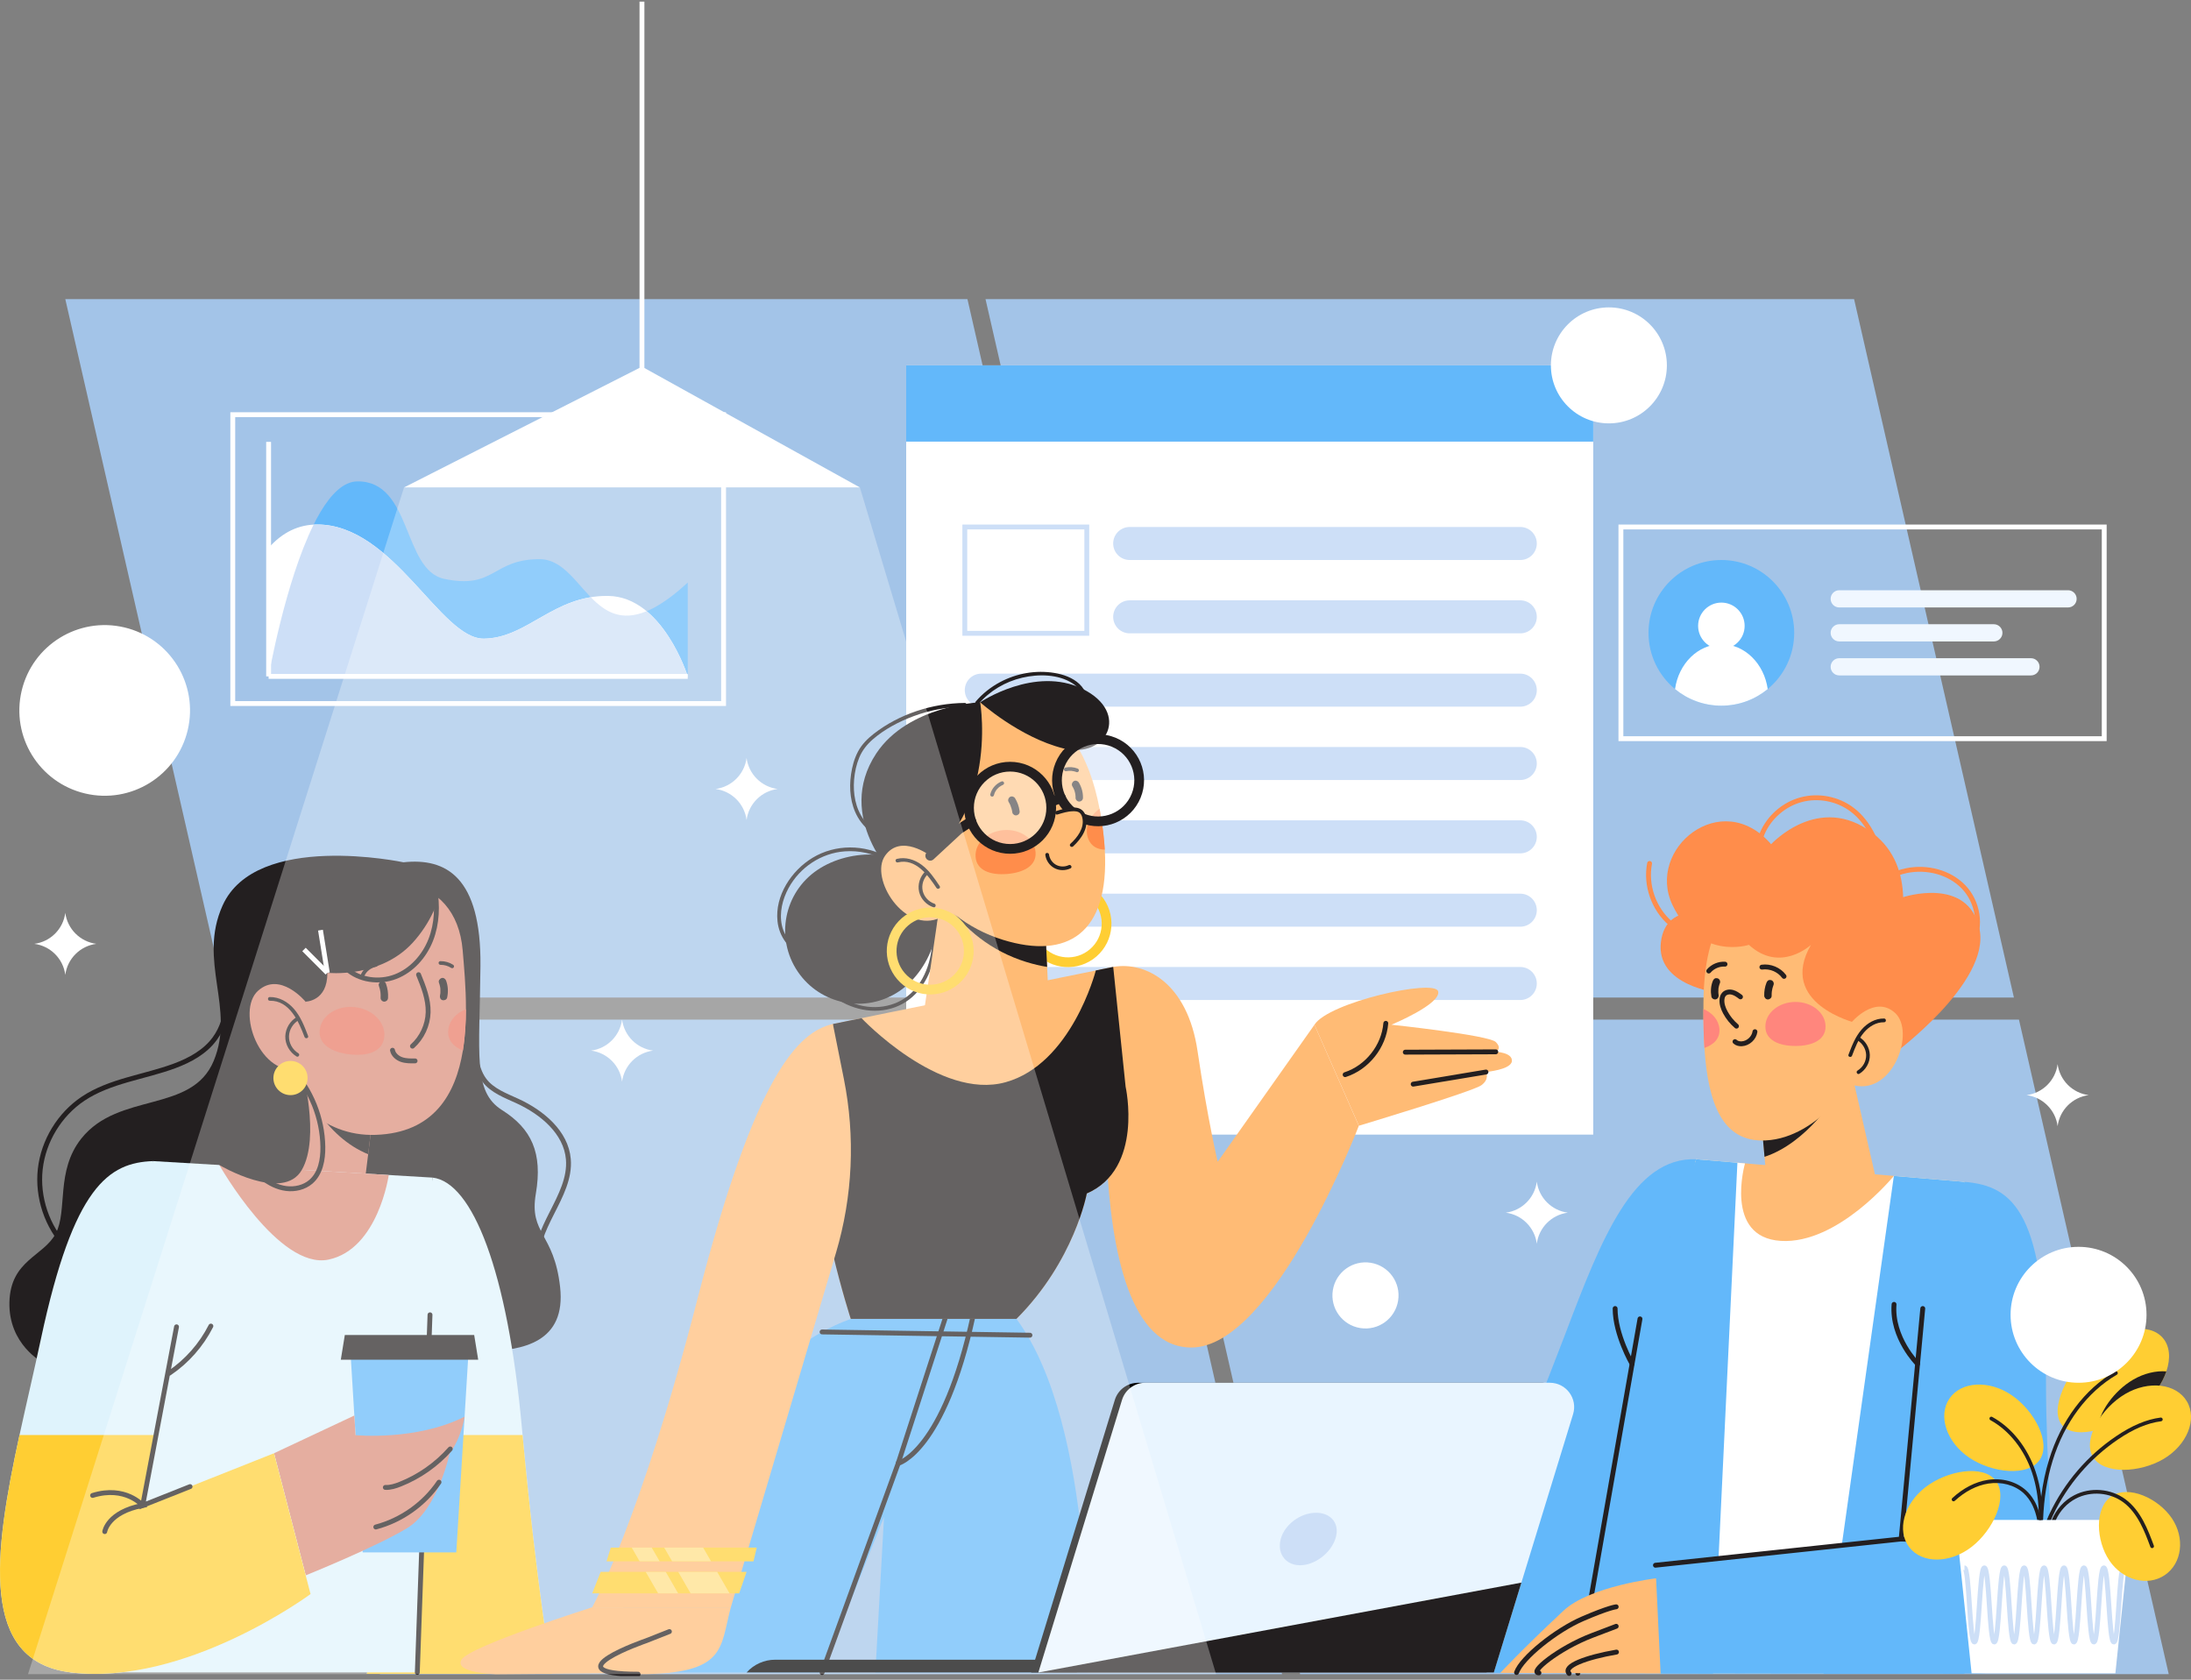 <svg width="450" height="345" viewBox="0 0 450 345" fill="none" xmlns="http://www.w3.org/2000/svg">
<rect x="0" y="0" width="450" height="345" fill="#808080" stroke="none"/>
<g clip-path="url(#clip0_60_1189)">
<path d="M445.428 343.865H267.028L236.266 209.425H414.666L445.428 343.865Z" fill="#A3C4E8"/>
<path d="M263.317 343.865H78.036L47.274 209.425H232.563L263.317 343.865Z" fill="#A3C4E8"/>
<path d="M235.237 204.891H413.63L380.803 61.437H202.41L235.237 204.891Z" fill="#A3C4E8"/>
<path d="M231.526 204.891L198.699 61.437H13.411L46.238 204.891H231.526Z" fill="#A3C4E8"/>
<path d="M8.679 279.773C8.679 279.773 1.722 276.131 1.935 267.459C2.149 258.788 8.999 258.041 11.46 253.332C13.922 248.623 11.399 240.523 16.703 233.847C24.369 224.201 39.395 228.712 43.891 217.899C48.387 207.086 40.569 197.462 45.712 185.994C52.593 170.662 82.86 177.109 82.86 177.109C82.86 177.109 86.19 184.82 79.431 192.219C72.672 199.618 67.231 199.809 67.231 199.809C67.285 205.714 63.612 207.749 63.612 207.749C62.873 208.267 63.612 279.804 63.612 279.804L8.679 279.773Z" fill="#231F20"/>
<path d="M82.86 177.109C91.57 176.164 98.854 180.073 98.679 198.392C98.504 216.71 97.079 224.201 103.122 228.011C109.164 231.821 111.481 236.797 110.056 245.156C108.631 253.515 113.797 253.157 115.039 264.358C116.281 275.56 107.564 277.518 99.03 277.518C90.495 277.518 21.145 277.876 21.496 277.518C21.854 277.16 57.592 191.275 57.592 191.275L82.86 177.109Z" fill="#231F20"/>
<path d="M46.474 197.767C46.939 203.116 47.275 208.991 44.105 213.334C42.116 216.062 39.014 217.754 35.852 218.927C29.596 221.251 22.624 221.96 17.069 225.663C12.223 228.902 8.915 234.343 8.268 240.134C7.628 245.925 9.655 251.96 13.678 256.182" stroke="#231F20" stroke-miterlimit="10" stroke-linecap="round"/>
<path d="M97.475 201.47C96.553 206.621 96.607 211.94 97.628 217.068C97.963 218.752 98.428 220.467 99.457 221.846C101.087 224.033 103.823 225.016 106.299 226.159C111.328 228.475 116.251 232.56 116.731 238.077C117.402 245.826 109.096 252.501 110.498 260.152" stroke="#231F20" stroke-miterlimit="10" stroke-linecap="round"/>
<path d="M76.444 230.266L75.614 237.071L75.088 241.338L51.778 239.593L59.939 219.781L61.372 220.688L76.444 230.266Z" fill="#DA8B78"/>
<path d="M76.444 230.266L75.613 237.071C73.449 236.187 71.499 234.922 69.754 233.383C66.012 230.091 63.223 225.534 61.372 220.688L76.444 230.266Z" fill="#231F20"/>
<path d="M95.7 207.292C95.692 210.088 95.524 212.984 95.067 215.788C93.597 224.741 89.093 232.682 77.175 233.093C71.605 233.284 66.972 231.264 63.284 228.01C52.509 218.524 49.599 198.491 54.3 191.427C60.617 181.94 75.88 181.384 75.88 181.384C78.616 180.904 81.267 180.904 83.675 181.406C89.779 182.664 94.359 187.121 95.029 195.206C95.288 198.384 95.715 202.704 95.7 207.292Z" fill="#DA8B78"/>
<path d="M84.773 193.614C78.014 201.013 67.231 199.809 67.231 199.809C67.292 205.707 62.751 205.73 62.751 205.73C62.499 205.912 58.11 222.456 58.11 222.456C48.928 214.455 50.254 195.283 52.776 190.375C59.52 177.276 80.848 179.212 90.472 181.673C90.564 184.576 88.354 189.697 84.773 193.614Z" fill="#231F20"/>
<path d="M89.269 182.42C89.901 185.956 89.787 189.689 88.476 193.042C87.165 196.387 84.575 199.314 81.222 200.601C77.869 201.889 73.769 201.356 71.125 198.917" stroke="#231F20" stroke-miterlimit="10" stroke-linecap="round"/>
<path d="M67.231 199.809L62.438 195.016" stroke="white" stroke-miterlimit="10"/>
<path d="M67.231 199.809L65.822 191.046" stroke="white" stroke-miterlimit="10"/>
<path d="M90.145 201.828C90.237 202.072 90.313 202.324 90.366 202.575C90.389 202.682 90.404 202.796 90.427 202.903C90.442 202.987 90.435 202.979 90.419 202.865C90.427 202.903 90.427 202.941 90.435 202.979C90.442 203.032 90.442 203.093 90.45 203.147C90.465 203.39 90.465 203.634 90.45 203.871C90.442 203.939 90.442 204 90.435 204.069C90.435 204.099 90.427 204.122 90.427 204.152C90.419 204.236 90.419 204.229 90.435 204.114C90.389 204.221 90.389 204.381 90.366 204.495C90.282 204.884 90.48 205.341 90.899 205.433C91.28 205.516 91.745 205.318 91.837 204.899C92.088 203.749 92.035 202.529 91.623 201.417C91.486 201.043 91.097 200.754 90.686 200.883C90.313 201.013 90 201.432 90.145 201.828Z" fill="#231F20"/>
<path d="M77.816 202.484C77.976 202.941 78.09 203.406 78.159 203.886C78.151 203.817 78.143 203.749 78.128 203.68C78.181 204.107 78.197 204.541 78.174 204.968C78.151 205.364 78.54 205.745 78.936 205.73C79.37 205.707 79.675 205.395 79.698 204.968C79.759 203.992 79.614 202.994 79.286 202.08C79.218 201.889 79.111 201.729 78.936 201.623C78.776 201.524 78.532 201.485 78.349 201.546C77.983 201.661 77.671 202.08 77.816 202.484Z" fill="#231F20"/>
<path d="M74.821 200.464C75.065 199.954 75.392 199.535 75.827 199.207C76.017 199.062 76.284 198.902 76.528 198.788C76.581 198.765 76.596 198.757 76.68 198.727C76.741 198.704 76.81 198.681 76.871 198.658C77.016 198.612 77.153 198.582 77.297 198.552C77.503 198.513 77.618 198.27 77.564 198.079C77.503 197.866 77.297 197.774 77.092 197.812C75.834 198.041 74.699 198.91 74.158 200.068C74.067 200.251 74.105 200.479 74.295 200.586C74.463 200.693 74.73 200.647 74.821 200.464Z" fill="#231F20"/>
<path d="M90.465 198.171C91.257 198.163 92.004 198.376 92.682 198.811C92.85 198.917 93.109 198.849 93.2 198.674C93.299 198.483 93.246 198.27 93.063 198.155C92.294 197.66 91.379 197.401 90.457 197.409C90.259 197.409 90.069 197.584 90.076 197.79C90.091 197.995 90.251 198.171 90.465 198.171Z" fill="#231F20"/>
<path d="M78.921 213.045C78.57 216.032 75.461 216.984 71.796 216.558C68.138 216.131 65.319 214.5 65.669 211.506C66.02 208.519 69.266 206.438 72.924 206.857C76.581 207.292 79.271 210.058 78.921 213.045Z" fill="#E87862"/>
<path d="M95.7 207.292C95.692 210.088 95.525 212.984 95.067 215.788C93.079 214.965 91.836 213.555 92.073 211.513C92.294 209.578 93.726 208.023 95.7 207.292Z" fill="#E87862"/>
<path d="M85.969 200.19C86.983 202.666 88.004 205.242 87.935 207.917C87.867 210.546 86.67 213.121 84.712 214.874" stroke="#231F20" stroke-miterlimit="10" stroke-linecap="round"/>
<path d="M80.612 215.712C80.788 216.626 81.603 217.32 82.479 217.625C83.363 217.929 84.316 217.914 85.253 217.899" stroke="#231F20" stroke-miterlimit="10" stroke-linecap="round"/>
<path d="M113.363 343.804H75.355L81.847 294.747L88.842 241.871C97.033 242.809 104.265 261.013 107.206 293.406C107.244 293.855 107.29 294.305 107.328 294.747C110.247 326.293 113.363 343.804 113.363 343.804Z" fill="#DFF3FC"/>
<path d="M113.363 343.804H75.355L81.847 294.747H107.328C110.247 326.293 113.363 343.804 113.363 343.804Z" fill="#FFCE33"/>
<path d="M31.44 238.48L88.834 241.871L88.316 270.05L85.71 343.5H14.486L31.44 238.48Z" fill="#DFF3FC"/>
<path d="M45.042 239.281C45.042 239.281 57.257 260.86 67.475 258.712C77.694 256.563 79.843 241.338 79.843 241.338L45.042 239.281Z" fill="#DA8B78"/>
<path d="M88.316 270.05L85.71 343.5" stroke="#231F20" stroke-miterlimit="10" stroke-linecap="round"/>
<path d="M93.719 318.849H74.486L71.88 275.994H96.332L93.719 318.849Z" fill="#63B8FA"/>
<path d="M70.82 274.203L69.998 279.278H98.215L97.391 274.203H70.82Z" fill="#231F20"/>
<path d="M56.274 298.488L72.779 290.739L73.023 294.77C73.023 294.77 85.519 295.989 95.426 290.967C95.426 290.967 94.785 295.318 92.355 298.496C92.355 298.496 89.939 309.979 83.691 313.82C77.442 317.66 62.789 323.566 62.789 323.566L56.274 298.488Z" fill="#DA8B78"/>
<path d="M92.477 297.604C89.68 300.774 86.129 303.273 82.205 304.835C81.222 305.224 80.193 305.559 79.142 305.506" stroke="#231F20" stroke-miterlimit="10" stroke-linecap="round"/>
<path d="M90.168 304.432C87.135 308.92 82.426 312.257 77.183 313.637" stroke="#231F20" stroke-miterlimit="10" stroke-linecap="round"/>
<path d="M63.78 327.406C63.78 327.406 38.138 346.41 14.486 343.5C-4.199 341.191 -1.326 319.291 4.008 294.747C5.426 288.224 7.018 281.511 8.42 274.935C15.118 243.609 22.342 238.793 31.448 238.48L36.264 272.519L32.05 294.747L29.307 309.202L56.274 298.488L63.78 327.406Z" fill="#DFF3FC"/>
<path d="M63.78 327.406C63.78 327.406 38.138 346.41 14.486 343.5C-4.199 341.191 -1.326 319.291 4.008 294.747H32.05L29.307 309.202L56.274 298.488L63.78 327.406Z" fill="#FFCE33"/>
<path d="M21.512 314.582C21.512 314.582 22.113 310.573 29.307 309.202C29.307 309.202 25.771 305.064 19.02 307.152" stroke="#231F20" stroke-miterlimit="10" stroke-linecap="round"/>
<path d="M34.77 282.044C38.374 279.613 41.346 276.245 43.312 272.367" stroke="#231F20" stroke-miterlimit="10" stroke-linecap="round"/>
<path d="M36.256 272.519L29.307 309.202L39.038 305.338" stroke="#231F20" stroke-miterlimit="10" stroke-linecap="round"/>
<path d="M61.989 219.591C61.989 219.591 65.868 233.535 61.989 240.294C58.11 247.053 45.034 239.281 45.034 239.281L56.266 217.434L61.989 219.591Z" fill="#231F20"/>
<path d="M59.794 219.438C63.856 223.759 66.226 229.634 66.309 235.562C66.347 238.176 65.822 241.033 63.841 242.733C62.469 243.906 60.564 244.34 58.773 244.112C56.983 243.883 55.314 243.037 53.904 241.917" stroke="#231F20" stroke-miterlimit="10" stroke-linecap="round"/>
<path d="M64.961 215.46C64.519 217.388 63.262 219.301 61.989 219.591C53.325 221.557 48.456 207.604 52.99 203.505C57.524 199.405 62.751 205.73 62.751 205.73L64.961 215.46Z" fill="#DA8B78"/>
<path d="M55.413 205.547C59.474 205.463 61.341 209.814 62.545 212.984C62.721 213.441 63.452 213.243 63.277 212.778C62.53 210.82 61.76 208.808 60.366 207.208C59.124 205.783 57.341 204.747 55.405 204.785C54.918 204.792 54.918 205.554 55.413 205.547Z" fill="#231F20"/>
<path d="M61.014 208.854C59.596 209.661 58.651 211.193 58.598 212.831C58.552 214.508 59.474 216.116 60.892 216.984C61.311 217.243 61.692 216.58 61.273 216.329C60.076 215.597 59.314 214.241 59.352 212.831C59.391 211.46 60.206 210.187 61.387 209.509C61.821 209.265 61.44 208.61 61.014 208.854Z" fill="#231F20"/>
<path d="M63.178 221.419C63.178 219.476 61.6 217.906 59.665 217.906C57.722 217.906 56.152 219.484 56.152 221.419C56.152 223.362 57.729 224.932 59.665 224.932C61.608 224.932 63.178 223.362 63.178 221.419Z" fill="#FFCE33"/>
<path d="M348.357 238.107C335.494 237.604 328.933 254.338 321.519 273.906C314.105 293.474 293.607 343.522 293.607 343.522L330.32 343.69L348.357 238.107Z" fill="#63B8FA"/>
<path d="M348.357 238.107L403.472 242.748L399.083 343.751L324.064 343.66L348.357 238.107Z" fill="#FFBB75"/>
<path d="M358.4 238.953C358.4 238.953 354.011 254.155 365.761 254.871C377.511 255.588 388.964 241.529 388.964 241.529L403.465 242.748L399.076 343.743L324.057 343.66L348.349 238.1L358.4 238.953Z" fill="white"/>
<path d="M388.972 241.529L374.547 343.782H403.472V242.748L388.972 241.529Z" fill="#63B8FA"/>
<path d="M356.838 238.816L351.832 343.743L324.064 343.66L337.171 271.209L348.357 238.107L356.838 238.816Z" fill="#63B8FA"/>
<path d="M336.828 270.888L324.064 343.682" stroke="#231F20" stroke-miterlimit="10" stroke-linecap="round"/>
<path d="M335.205 280.124C335.205 280.124 331.722 274.119 331.722 268.762" stroke="#231F20" stroke-miterlimit="10" stroke-linecap="round"/>
<path d="M403.472 242.748C413.638 243.578 420.221 249.095 420.221 284.01C420.221 318.925 427.14 343.622 405.682 343.721C384.224 343.827 341.065 343.721 341.065 343.721L340.005 321.485L390.473 316.098L394.9 268.763L403.472 242.748Z" fill="#63B8FA"/>
<path d="M394.908 268.763L390.473 316.098" stroke="#231F20" stroke-miterlimit="10" stroke-linecap="round"/>
<path d="M340.005 321.486L390.473 316.098C390.473 316.098 396.188 316.136 401.758 318.796" stroke="#231F20" stroke-miterlimit="10" stroke-linecap="round"/>
<path d="M393.841 280.124C393.841 280.124 388.469 274.76 389.01 267.909" stroke="#231F20" stroke-miterlimit="10" stroke-linecap="round"/>
<path d="M340.135 324.175C340.135 324.175 326.518 325.783 321.138 330.812C312.352 339.019 308.146 343.606 308.146 343.606L341.064 343.721L340.135 324.175Z" fill="#FFBB75"/>
<path d="M322.274 343.72C320.887 342.212 325.802 340.391 332.004 339.324" stroke="#231F20" stroke-miterlimit="10" stroke-linecap="round"/>
<path d="M316.078 343.599C313.945 343.621 320.01 338.577 327.021 335.902C329.208 335.072 330.793 334.462 331.943 334.028" stroke="#231F20" stroke-miterlimit="10" stroke-linecap="round"/>
<path d="M311.476 343.522C312.543 340.505 319.599 334.836 325.055 332.489C330.503 330.134 331.943 330.027 331.943 330.027" stroke="#231F20" stroke-miterlimit="10" stroke-linecap="round"/>
<path d="M352.891 188.067C352.891 188.067 342.2 184.493 341.125 193.5C340.051 202.507 352.891 203.901 352.891 203.901V188.067Z" fill="#FF8D4B"/>
<path d="M385.436 242.748H362.873L362.408 237.604L361.692 229.611L379.561 217.053L379.667 217.503L385.436 242.748Z" fill="#FFBB75"/>
<path d="M379.667 217.503C378.402 221.808 377.107 224.871 377.107 224.871C377.107 224.871 371.255 234.701 362.408 237.604L361.692 229.611L379.561 217.053L379.667 217.503Z" fill="#231F20"/>
<path d="M381.488 220.726C381.488 220.726 373.769 233.672 362.667 234.236C353.813 234.686 350.818 226.761 350.063 215.239C349.903 212.732 349.842 210.05 349.858 207.254C349.858 206.774 349.858 206.294 349.865 205.813C350.048 189.438 355.702 183.037 365.296 183.22C365.296 183.22 378.197 182.801 383.744 189.621C390.899 198.422 381.488 220.726 381.488 220.726Z" fill="#FFBB75"/>
<path d="M357.47 204.747C356.96 204.366 356.434 203.977 355.817 203.817C355.199 203.649 354.468 203.756 354.056 204.244C353.82 204.518 353.714 204.876 353.675 205.234C353.576 206.172 353.912 207.101 354.354 207.932C354.933 209.006 355.718 209.974 356.647 210.766" stroke="#231F20" stroke-miterlimit="10" stroke-linecap="round"/>
<path d="M356.343 213.944C356.701 214.295 357.234 214.416 357.737 214.386C359.063 214.31 360.252 213.213 360.442 211.902" stroke="#231F20" stroke-miterlimit="10" stroke-linecap="round"/>
<path d="M351.793 201.462C351.374 202.491 351.306 203.626 351.504 204.716C351.58 205.112 352.075 205.364 352.441 205.25C352.86 205.112 353.05 204.731 352.974 204.312C352.974 204.297 352.944 204.114 352.944 204.114C352.959 204.221 352.959 204.251 352.951 204.19C352.951 204.168 352.944 204.137 352.944 204.114C352.929 204 352.921 203.878 352.921 203.756C352.913 203.527 352.921 203.299 352.944 203.07C352.951 203.017 352.997 202.826 352.944 203.047C352.951 203.002 352.959 202.948 352.967 202.895C352.99 202.781 353.012 202.659 353.043 202.544C353.104 202.316 353.172 202.087 353.264 201.866C353.332 201.699 353.279 201.432 353.188 201.28C353.096 201.12 352.913 200.967 352.73 200.929C352.532 200.883 352.319 200.891 352.144 201.005C351.968 201.127 351.877 201.272 351.793 201.462Z" fill="#231F20"/>
<path d="M362.812 201.836C362.477 202.681 362.324 203.611 362.347 204.518C362.362 204.914 362.69 205.295 363.109 205.28C363.513 205.265 363.886 204.945 363.871 204.518C363.863 204.183 363.879 203.84 363.924 203.504C363.917 203.573 363.909 203.642 363.894 203.71C363.962 203.207 364.092 202.712 364.275 202.24C364.343 202.064 364.29 201.805 364.199 201.653C364.107 201.493 363.924 201.34 363.741 201.302C363.543 201.257 363.33 201.264 363.155 201.378C362.987 201.493 362.888 201.638 362.812 201.836Z" fill="#231F20"/>
<path d="M361.867 198.643C363.574 198.399 365.387 199.154 366.416 200.54" stroke="#231F20" stroke-miterlimit="10" stroke-linecap="round"/>
<path d="M350.955 199.443C351.77 198.491 353.043 197.95 354.293 198.033" stroke="#231F20" stroke-miterlimit="10" stroke-linecap="round"/>
<path d="M374.943 210.843C374.943 213.632 372.177 214.835 368.763 214.835C365.349 214.835 362.583 213.632 362.583 210.843C362.583 208.054 365.349 205.791 368.763 205.791C372.177 205.791 374.943 208.054 374.943 210.843Z" fill="#FF867D"/>
<path d="M353.142 211.323C353.294 213.281 352.014 214.561 350.063 215.239C349.903 212.732 349.842 210.05 349.858 207.254C351.694 208 352.997 209.509 353.142 211.323Z" fill="#FF867D"/>
<path d="M381.138 210.104C381.138 210.104 364.968 206.141 371.948 194.063C371.948 194.063 365.639 199.969 359.2 194.063C359.2 194.063 349.004 197.416 343.503 185.88C338.001 174.343 353.569 161.595 363.764 173.398C363.764 173.398 373.571 162.661 384.636 171.12C389.284 174.671 390.747 179.669 390.884 184.272C390.884 184.272 404.288 179.845 406.566 190.848C408.844 201.851 388.857 216.527 388.857 216.527L381.138 210.104Z" fill="#FF8D4B"/>
<path d="M361.494 176.629C360.884 174.884 361.196 172.926 361.92 171.226C363.345 167.851 366.386 165.206 369.921 164.254C373.457 163.301 377.412 164.063 380.345 166.258C384.14 169.1 385.923 173.878 387.021 178.488" stroke="#FF8D4B" stroke-miterlimit="10" stroke-linecap="round"/>
<path d="M384.979 183.075C386.342 180.728 388.964 179.342 391.631 178.808C395.768 177.985 400.371 179.128 403.297 182.176C406.223 185.224 407.115 190.2 405.004 193.858" stroke="#FF8D4B" stroke-miterlimit="10" stroke-linecap="round"/>
<path d="M338.801 177.345C337.932 181.833 339.655 186.733 343.137 189.69C346.619 192.654 351.732 193.561 356.022 191.983" stroke="#FF8D4B" stroke-miterlimit="10" stroke-linecap="round"/>
<path d="M378.12 219.118C378.524 220.901 379.698 222.677 380.871 222.943C388.895 224.764 393.406 211.841 389.208 208.038C385.009 204.236 380.163 210.096 380.163 210.096L378.12 219.118Z" fill="#FFBB75"/>
<path d="M386.967 209.197C385.169 209.159 383.515 210.126 382.357 211.452C381.054 212.938 380.345 214.805 379.652 216.626C379.477 217.083 380.216 217.281 380.383 216.832C381.016 215.178 381.656 213.449 382.822 212.077C383.858 210.858 385.321 209.928 386.967 209.966C387.455 209.966 387.455 209.204 386.967 209.197Z" fill="#231F20"/>
<path d="M381.404 213.624C382.494 214.241 383.241 215.415 383.279 216.672C383.317 217.967 382.616 219.217 381.511 219.888C381.092 220.147 381.473 220.802 381.892 220.543C383.218 219.735 384.079 218.234 384.033 216.672C383.988 215.148 383.104 213.715 381.785 212.961C381.359 212.725 380.978 213.388 381.404 213.624Z" fill="#231F20"/>
<path d="M327.226 75.046H186.119V233.04H327.226V75.046Z" fill="white"/>
<path d="M327.226 75.046H186.119V90.706H327.226V75.046Z" fill="#63B8FA"/>
<path d="M312.253 115.021H232.022C230.147 115.021 228.631 113.505 228.631 111.63C228.631 109.756 230.147 108.239 232.022 108.239H312.245C314.12 108.239 315.636 109.756 315.636 111.63C315.636 113.505 314.12 115.021 312.253 115.021Z" fill="#CDDFF7"/>
<path d="M312.253 130.086H232.022C230.147 130.086 228.631 128.569 228.631 126.695C228.631 124.82 230.147 123.304 232.022 123.304H312.245C314.12 123.304 315.636 124.82 315.636 126.695C315.636 128.562 314.12 130.086 312.253 130.086Z" fill="#CDDFF7"/>
<path d="M312.253 145.143H201.542C199.667 145.143 198.151 143.627 198.151 141.752C198.151 139.877 199.667 138.361 201.542 138.361H312.245C314.12 138.361 315.636 139.877 315.636 141.752C315.636 143.627 314.12 145.143 312.253 145.143Z" fill="#CDDFF7"/>
<path d="M312.253 160.208H201.542C199.667 160.208 198.151 158.691 198.151 156.817C198.151 154.942 199.667 153.426 201.542 153.426H312.245C314.12 153.426 315.636 154.942 315.636 156.817C315.636 158.691 314.12 160.208 312.253 160.208Z" fill="#CDDFF7"/>
<path d="M312.253 175.273H201.542C199.667 175.273 198.151 173.756 198.151 171.882C198.151 170.007 199.667 168.491 201.542 168.491H312.245C314.12 168.491 315.636 170.007 315.636 171.882C315.636 173.756 314.12 175.273 312.253 175.273Z" fill="#CDDFF7"/>
<path d="M312.253 190.337H201.542C199.667 190.337 198.151 188.821 198.151 186.946C198.151 185.072 199.667 183.555 201.542 183.555H312.245C314.12 183.555 315.636 185.072 315.636 186.946C315.636 188.813 314.12 190.337 312.253 190.337Z" fill="#CDDFF7"/>
<path d="M312.253 205.394H201.542C199.667 205.394 198.151 203.878 198.151 202.003C198.151 200.129 199.667 198.613 201.542 198.613H312.245C314.12 198.613 315.636 200.129 315.636 202.003C315.636 203.878 314.12 205.394 312.253 205.394Z" fill="#CDDFF7"/>
<path d="M223.213 108.239H198.158V130.078H223.213V108.239Z" stroke="#CDDFF7" stroke-miterlimit="10"/>
<path d="M432.177 108.239H332.911V151.719H432.177V108.239Z" stroke="white" stroke-miterlimit="10"/>
<path d="M368.504 129.979C368.504 134.627 366.385 138.78 363.063 141.531C360.472 143.665 357.157 144.945 353.546 144.945C349.926 144.945 346.611 143.665 344.028 141.531C340.698 138.78 338.58 134.627 338.58 129.979C338.58 121.719 345.278 115.021 353.546 115.021C361.806 115.021 368.504 121.719 368.504 129.979Z" fill="#63B8FA"/>
<path d="M358.323 128.547C358.323 125.91 356.182 123.769 353.546 123.769C350.909 123.769 348.768 125.91 348.768 128.547C348.768 131.183 350.909 133.324 353.546 133.324C356.182 133.324 358.323 131.183 358.323 128.547Z" fill="white"/>
<path d="M363.063 141.531C360.472 143.665 357.157 144.945 353.545 144.945C349.926 144.945 346.611 143.665 344.028 141.531C344.76 136.311 348.745 132.311 353.545 132.311C358.346 132.311 362.331 136.311 363.063 141.531Z" fill="white"/>
<path d="M424.747 124.767H377.754C376.779 124.767 375.987 123.974 375.987 122.999C375.987 122.024 376.779 121.231 377.754 121.231H424.747C425.722 121.231 426.515 122.024 426.515 122.999C426.515 123.974 425.722 124.767 424.747 124.767Z" fill="#F0F7FF"/>
<path d="M409.507 131.747H377.754C376.779 131.747 375.987 130.954 375.987 129.979C375.987 129.004 376.779 128.211 377.754 128.211H409.507C410.482 128.211 411.275 129.004 411.275 129.979C411.275 130.954 410.482 131.747 409.507 131.747Z" fill="#F0F7FF"/>
<path d="M417.127 138.727H377.754C376.779 138.727 375.987 137.934 375.987 136.959C375.987 135.984 376.779 135.191 377.754 135.191H417.127C418.102 135.191 418.895 135.984 418.895 136.959C418.895 137.942 418.102 138.727 417.127 138.727Z" fill="#F0F7FF"/>
<path d="M148.613 85.173H47.808V144.503H148.613V85.173Z" stroke="white" stroke-miterlimit="10"/>
<path d="M73.396 98.874C84.643 98.752 82.677 117.101 91.257 118.9C101.735 121.086 101.034 114.846 110.825 114.846C120.99 114.846 121.996 137.378 141.252 119.654V138.925H55.169C55.169 138.925 62.149 98.996 73.396 98.874Z" fill="#63B8FA"/>
<path d="M124.877 122.397C113.629 122.275 108.334 131.053 99.395 131.175C90.465 131.297 80.863 107.729 65.151 107.729C61.364 107.729 58.034 109.291 55.169 112.537V138.917H141.252C141.252 138.925 136.131 122.519 124.877 122.397Z" fill="white"/>
<path d="M121.349 122.671C112.418 124.127 107.343 131.069 99.403 131.183C90.472 131.305 80.871 107.736 65.159 107.736C64.907 107.736 64.656 107.759 64.404 107.774C58.552 119.578 55.169 138.925 55.169 138.925H141.252C141.252 138.925 138.562 130.329 132.809 125.536C127.505 127.746 124.206 125.605 121.349 122.671Z" fill="#CDDFF7"/>
<path d="M55.169 138.925H141.252" stroke="white" stroke-miterlimit="10"/>
<path d="M55.169 138.925V90.759" stroke="white" stroke-miterlimit="10"/>
<path d="M208.766 270.888C225.065 292.994 223.297 343.522 223.297 343.522H179.787L181.562 311.541L168.86 343.522H123.323C123.323 343.522 140.955 283.065 174.742 270.888H208.766Z" fill="#63B8FA"/>
<path d="M168.844 343.523L184.473 300.569C184.473 300.569 193.8 298.206 199.866 270.218" stroke="#231F20" stroke-miterlimit="10" stroke-linecap="round"/>
<path d="M184.473 300.568L194.09 270.888" stroke="#231F20" stroke-miterlimit="10" stroke-linecap="round"/>
<path d="M211.539 274.241L168.844 273.571" stroke="#231F20" stroke-miterlimit="10" stroke-linecap="round"/>
<path d="M228.631 198.597C235.306 197.431 243.894 201.889 245.959 215.879C248.024 229.87 250.097 238.618 250.097 238.618L269.97 210.477L279.083 231.226C279.083 231.226 261.71 276.771 244.694 276.771C219.678 276.779 228.631 198.597 228.631 198.597Z" fill="#FFBB75"/>
<path d="M269.97 210.469C272.873 205.852 294.651 200.998 295.367 203.604C296.076 206.21 285.781 210.469 285.781 210.469C285.781 210.469 305.791 212.603 307.209 214.02C308.626 215.438 307.209 216.032 307.209 216.032C307.209 216.032 310.645 216.154 310.523 217.929C310.402 219.705 305.197 220.177 305.197 220.177C305.197 220.177 306.028 221.595 304.252 222.898C302.477 224.201 279.091 231.219 279.091 231.219L269.97 210.469Z" fill="#FFBB75"/>
<path d="M276.271 220.726C280.798 219.27 284.242 214.919 284.623 210.18" stroke="#231F20" stroke-miterlimit="10" stroke-linecap="round"/>
<path d="M288.624 216.108L307.209 216.04" stroke="#231F20" stroke-miterlimit="10" stroke-linecap="round"/>
<path d="M305.197 220.185L290.247 222.677" stroke="#231F20" stroke-miterlimit="10" stroke-linecap="round"/>
<path d="M223.213 245.133C223.213 245.133 220.683 258.971 208.766 270.888H174.735C174.735 270.888 167.107 247.358 168.06 233.848L171.062 210.317L182.111 208.069L225.065 199.329C225.065 199.321 225.065 199.321 225.065 199.321L228.639 198.597L231.184 223.195C231.184 223.195 234.963 240.043 223.213 245.133Z" fill="#FFBB75"/>
<path d="M223.213 245.133C223.213 245.133 220.683 258.971 208.766 270.888H174.735C174.735 270.888 167.107 247.358 168.06 233.848L171.062 210.317L176.945 209.121C176.945 209.121 192.924 226.06 206.533 222.28C219.982 218.547 224.943 199.794 225.065 199.329C225.065 199.321 225.065 199.321 225.065 199.321L228.639 198.597L231.184 223.195C231.184 223.195 234.963 240.043 223.213 245.133Z" fill="#231F20"/>
<path d="M171.062 210.317C163.96 211.955 155.143 220.52 143.294 266.629C131.453 312.738 121.623 330.126 121.623 330.126H150.099L171.694 257.34C175.138 245.735 175.695 233.459 173.317 221.595L171.062 210.317Z" fill="#FFBB75"/>
<path d="M153.338 322.849L151.814 327.261H121.631L123.368 322.849H153.338Z" fill="#FFCE33"/>
<path d="M155.418 317.866L154.755 320.685H124.58L125.449 317.866H155.418Z" fill="#FFCE33"/>
<path d="M135.484 320.685H131.369L129.746 317.866H133.853L135.484 320.685Z" fill="#FFDE83"/>
<path d="M146.045 320.685H138.044L136.414 317.866H144.415L146.045 320.685Z" fill="#FFDE83"/>
<path d="M139.279 327.261H135.172L132.619 322.849H136.734L139.279 327.261Z" fill="#FFDE83"/>
<path d="M149.84 327.261H141.839L139.294 322.849H147.295L149.84 327.261Z" fill="#FFDE83"/>
<path d="M121.623 330.126C121.623 330.126 96.454 338.105 94.793 340.871C93.132 343.637 101.834 343.873 101.834 343.873L137.503 343.576L150.092 330.134H121.623V330.126Z" fill="#FFBB75"/>
<path d="M150.099 330.126C147.836 338.531 149.284 343.865 131.057 343.865C112.822 343.865 132.718 336.992 132.718 336.992L150.099 330.126Z" fill="#FFBB75"/>
<path d="M131.057 343.865C112.822 343.865 132.718 336.992 132.718 336.992L137.488 335.11" stroke="#231F20" stroke-miterlimit="10" stroke-linecap="round"/>
<path d="M225.347 184.531C222.489 181.216 217.483 180.858 214.168 183.715C210.853 186.573 210.495 191.579 213.353 194.894C216.21 198.209 221.217 198.567 224.531 195.709C227.846 192.844 228.212 187.845 225.347 184.531Z" stroke="#FFCE33" stroke-width="2" stroke-miterlimit="10"/>
<path d="M190.531 181.071C185.883 174.198 174.742 174.053 167.869 178.694C160.996 183.342 159.19 192.677 163.838 199.55C168.486 206.423 177.821 208.229 184.694 203.581C191.567 198.94 195.172 187.944 190.531 181.071Z" fill="#231F20"/>
<path d="M182.294 176.088C177.584 173.383 171.572 173.36 166.909 176.172C162.558 178.793 159.129 183.967 159.685 189.202C159.853 190.779 160.417 192.25 161.369 193.522C162.314 194.787 163.51 195.816 164.714 196.822C165.088 197.134 165.629 196.601 165.255 196.281C163.228 194.582 161.186 192.753 160.592 190.063C160.02 187.472 160.714 184.706 161.956 182.412C164.265 178.153 168.661 175.211 173.508 174.861C176.426 174.648 179.368 175.295 181.913 176.758C182.339 176.995 182.72 176.332 182.294 176.088Z" fill="#231F20"/>
<path d="M191.537 188.341C191.75 192.905 191.544 197.744 189.014 201.706C187.894 203.466 186.347 204.907 184.458 205.798C182.515 206.713 180.29 207.025 178.164 206.766C175.657 206.469 173.302 205.379 171.306 203.855C170.917 203.558 170.536 204.221 170.925 204.51C174.575 207.307 179.482 208.496 183.886 206.857C188.138 205.28 190.752 201.34 191.758 197.043C192.421 194.193 192.451 191.244 192.314 188.333C192.276 187.845 191.514 187.845 191.537 188.341Z" fill="#231F20"/>
<path d="M215.227 202.057C215.227 202.057 189.738 207.84 189.845 207.307C189.929 206.88 192.169 191.572 193.038 185.636C193.251 184.195 193.381 183.312 193.381 183.312L194.783 183.616L214.564 187.914L215.067 198.597L215.075 198.78L215.227 202.057Z" fill="#FFBB75"/>
<path d="M215.067 198.597C213.703 198.384 212.278 198.041 210.785 197.584C203.5 195.336 198.105 190.756 194.486 185.636C194.623 184.691 194.729 183.99 194.783 183.616L214.564 187.914L215.067 198.597Z" fill="#231F20"/>
<path d="M206.015 193.042C191.041 188.425 184.031 173.931 184.031 165.168C184.031 156.405 190.241 146.85 198.684 144.777C207.066 142.72 221.422 143.017 225.834 166.113C225.865 166.273 225.895 166.433 225.926 166.601C226.452 169.474 226.772 172.11 226.909 174.51C227.884 191.823 219.159 197.096 206.015 193.042Z" fill="#FFBB75"/>
<path d="M201.313 144.244C201.313 144.244 205.878 170.876 184.023 180.447C184.023 180.447 171.283 167.904 179.962 154.767C186.53 144.846 201.313 144.244 201.313 144.244Z" fill="#231F20"/>
<path d="M201.313 144.244C201.313 144.244 212.568 136.662 222.39 141.516C232.212 146.37 227.358 155.956 218.367 153.708C209.375 151.452 201.313 144.244 201.313 144.244Z" fill="#231F20"/>
<path d="M200.947 144.617C203.279 141.897 206.472 140.007 209.962 139.192C213.254 138.422 217.323 138.453 220.257 140.335C222.207 141.584 222.916 143.657 222.824 145.905C222.802 146.393 223.564 146.393 223.586 145.905C223.67 143.893 223.175 141.866 221.659 140.457C220.272 139.169 218.39 138.521 216.553 138.216C212.758 137.592 208.811 138.293 205.42 140.091C203.523 141.097 201.808 142.453 200.406 144.084C200.086 144.45 200.627 144.991 200.947 144.617Z" fill="#231F20"/>
<path d="M198.158 144.381C191.499 144.442 184.709 146.629 179.436 150.736C178.164 151.727 177.005 152.9 176.236 154.34C175.458 155.796 175.024 157.426 174.788 159.057C174.361 162.006 174.658 165.168 176.152 167.797C177.943 170.96 181.265 172.56 184.442 174C184.884 174.198 185.273 173.543 184.823 173.345C182.118 172.125 179.2 170.815 177.402 168.346C175.687 165.991 175.184 162.989 175.42 160.131C175.55 158.592 175.885 157.023 176.48 155.59C177.097 154.112 178.08 152.885 179.284 151.841C181.692 149.761 184.656 148.199 187.62 147.101C190.988 145.852 194.562 145.181 198.151 145.151C198.646 145.135 198.646 144.373 198.158 144.381Z" fill="#231F20"/>
<path d="M214.702 175.653C214.854 176.72 215.525 177.711 216.462 178.252C217.506 178.854 218.801 178.861 219.876 178.351C220.318 178.138 219.929 177.482 219.495 177.696C218.641 178.107 217.597 178.054 216.79 177.566C216.043 177.109 215.563 176.324 215.441 175.463C215.41 175.257 215.151 175.151 214.968 175.196C214.747 175.242 214.671 175.448 214.702 175.653Z" fill="#231F20"/>
<path d="M220.249 161.503C220.31 161.61 220.371 161.709 220.424 161.816C220.447 161.869 220.478 161.915 220.5 161.968C220.523 162.006 220.546 162.12 220.584 162.143C220.538 162.044 220.531 162.021 220.554 162.075C220.561 162.097 220.569 162.12 220.584 162.143C220.607 162.204 220.63 162.265 220.653 162.326C220.691 162.433 220.721 162.539 220.752 162.646C220.782 162.753 220.805 162.867 220.828 162.974C220.843 163.035 220.851 163.103 220.866 163.164C220.866 163.18 220.874 163.195 220.874 163.21C220.889 163.294 220.881 163.271 220.866 163.149C220.851 163.256 220.889 163.378 220.897 163.484C220.904 163.614 220.904 163.743 220.904 163.873C220.897 164.269 221.262 164.65 221.666 164.635C222.085 164.62 222.421 164.3 222.428 163.873C222.451 162.776 222.146 161.671 221.575 160.726C221.369 160.383 220.881 160.223 220.531 160.452C220.18 160.68 220.028 161.137 220.249 161.503Z" fill="#231F20"/>
<path d="M207.165 164.719C207.318 164.97 207.455 165.237 207.569 165.511C207.546 165.45 207.516 165.389 207.493 165.328C207.706 165.839 207.851 166.365 207.927 166.913C207.95 167.089 208.133 167.287 208.278 167.371C208.438 167.47 208.682 167.508 208.865 167.447C209.048 167.386 209.23 167.272 209.322 167.096C209.345 167.035 209.375 166.974 209.398 166.913C209.436 166.776 209.436 166.647 209.398 166.51C209.276 165.61 208.956 164.734 208.484 163.957C208.278 163.614 207.79 163.462 207.44 163.683C207.097 163.896 206.944 164.353 207.165 164.719Z" fill="#231F20"/>
<path d="M204.133 163.347C204.163 163.218 204.201 163.088 204.255 162.966C204.262 162.936 204.277 162.913 204.285 162.882C204.255 162.959 204.3 162.852 204.3 162.844C204.323 162.783 204.354 162.73 204.384 162.669C204.445 162.547 204.514 162.433 204.59 162.326C204.62 162.28 204.658 162.227 204.689 162.181C204.643 162.242 204.704 162.158 204.719 162.151C204.742 162.12 204.765 162.097 204.788 162.075C204.872 161.976 204.963 161.884 205.055 161.8C205.1 161.755 205.154 161.716 205.199 161.671C205.207 161.663 205.283 161.602 205.26 161.625C205.222 161.648 205.299 161.595 205.306 161.595C205.413 161.518 205.519 161.45 205.634 161.389C205.695 161.358 205.756 161.32 205.817 161.29C205.847 161.275 205.878 161.259 205.908 161.244C205.847 161.275 205.931 161.236 205.946 161.229C206.129 161.153 206.281 160.97 206.213 160.756C206.152 160.573 205.946 160.413 205.74 160.49C204.59 160.947 203.691 161.93 203.394 163.134C203.348 163.324 203.454 163.553 203.66 163.606C203.866 163.66 204.079 163.553 204.133 163.347Z" fill="#231F20"/>
<path d="M218.999 158.394C219.327 158.326 219.685 158.303 220.074 158.333C220.226 158.348 220.379 158.371 220.561 158.417C220.752 158.463 220.935 158.516 221.11 158.592C221.293 158.668 221.537 158.516 221.582 158.326C221.636 158.105 221.514 157.937 221.316 157.853C220.516 157.541 219.639 157.487 218.801 157.663C218.603 157.701 218.473 157.945 218.534 158.135C218.595 158.333 218.794 158.44 218.999 158.394Z" fill="#231F20"/>
<path d="M212.69 175.029C212.918 177.81 210.251 179.227 206.853 179.509C203.454 179.784 200.597 178.808 200.376 176.027C200.147 173.246 202.723 170.769 206.129 170.495C209.528 170.221 212.469 172.247 212.69 175.029Z" fill="#FF8D4B"/>
<path d="M226.909 174.511C225.4 174.472 224.173 173.84 223.556 172.4C222.634 170.251 223.64 167.683 225.834 166.113C225.865 166.273 225.895 166.433 225.926 166.601C226.452 169.474 226.772 172.11 226.909 174.511Z" fill="#FF8D4B"/>
<path d="M195.057 184.104C195.057 185.933 194.31 187.922 193.221 188.448C185.799 192.006 178.529 180.408 181.776 175.768C185.022 171.127 191.049 175.768 191.049 175.768L195.057 184.104Z" fill="#FFBB75"/>
<path d="M184.412 177.132C188.054 176.233 190.607 179.776 192.344 182.382C192.619 182.786 193.274 182.405 193 182.001C191.941 180.416 190.858 178.801 189.312 177.642C187.864 176.553 185.997 175.966 184.206 176.408C183.734 176.515 183.932 177.254 184.412 177.132Z" fill="#231F20"/>
<path d="M190.104 178.93C188.946 179.997 188.413 181.666 188.778 183.197C189.129 184.668 190.287 185.864 191.704 186.344C192.169 186.504 192.367 185.765 191.91 185.613C190.737 185.217 189.807 184.211 189.517 182.999C189.213 181.719 189.685 180.347 190.645 179.471C191.003 179.143 190.462 178.602 190.104 178.93Z" fill="#231F20"/>
<path d="M197.054 190.147C194.196 186.832 189.19 186.474 185.875 189.331C182.56 192.189 182.202 197.195 185.06 200.51C187.917 203.825 192.923 204.183 196.238 201.325C199.545 198.46 199.911 193.461 197.054 190.147Z" stroke="#FFCE33" stroke-width="2" stroke-miterlimit="10"/>
<path opacity="0.45" d="M207.463 174.358C212.125 174.358 215.905 170.578 215.905 165.915C215.905 161.252 212.125 157.472 207.463 157.472C202.8 157.472 199.02 161.252 199.02 165.915C199.02 170.578 202.8 174.358 207.463 174.358Z" fill="white"/>
<path d="M207.463 174.358C212.125 174.358 215.905 170.578 215.905 165.915C215.905 161.252 212.125 157.472 207.463 157.472C202.8 157.472 199.02 161.252 199.02 165.915C199.02 170.578 202.8 174.358 207.463 174.358Z" stroke="#231F20" stroke-width="2" stroke-miterlimit="10" stroke-linecap="round"/>
<path opacity="0.45" d="M233.338 163.468C235.111 159.156 233.051 154.223 228.739 152.45C224.426 150.678 219.493 152.737 217.72 157.05C215.948 161.363 218.007 166.296 222.32 168.068C226.633 169.84 231.566 167.781 233.338 163.468Z" fill="white"/>
<path d="M233.338 163.468C235.111 159.156 233.051 154.223 228.739 152.45C224.426 150.678 219.493 152.737 217.72 157.05C215.948 161.363 218.007 166.296 222.32 168.068C226.633 169.84 231.566 167.781 233.338 163.468Z" stroke="#231F20" stroke-width="2" stroke-miterlimit="10" stroke-linecap="round"/>
<path d="M199.492 168.697L196.909 170.35L191.057 175.768" stroke="#231F20" stroke-width="2" stroke-miterlimit="10" stroke-linecap="round"/>
<path d="M215.906 164.711L217.917 163.881" stroke="#231F20" stroke-width="2" stroke-miterlimit="10" stroke-linecap="round"/>
<path d="M217.094 166.929C218.237 166.578 219.411 166.22 220.607 166.243C221.034 166.25 221.468 166.311 221.826 166.54C222.337 166.86 222.596 167.47 222.695 168.064C222.863 169.108 222.611 170.198 222.116 171.135C221.621 172.072 220.897 172.872 220.112 173.588" fill="#FFBB75"/>
<path d="M217.193 167.294C218.237 166.974 219.296 166.639 220.401 166.624C220.851 166.616 221.361 166.639 221.727 166.929C222.07 167.203 222.23 167.637 222.314 168.056C222.725 170.129 221.278 171.996 219.853 173.307C219.487 173.642 220.028 174.175 220.394 173.848C222.07 172.308 223.655 170.045 223.007 167.645C222.718 166.578 221.948 165.953 220.851 165.869C219.548 165.77 218.237 166.182 217.003 166.563C216.523 166.7 216.721 167.439 217.193 167.294Z" fill="#231F20"/>
<path d="M401.651 312.174L404.935 343.675H434.471L437.755 312.174H401.651Z" fill="white"/>
<path d="M403.472 322.019C404.493 322.019 404.493 337.259 405.515 337.259C406.536 337.259 406.536 322.019 407.557 322.019C408.578 322.019 408.578 337.259 409.599 337.259C410.62 337.259 410.62 322.019 411.641 322.019C412.662 322.019 412.662 337.259 413.683 337.259C414.704 337.259 414.704 322.019 415.733 322.019C416.754 322.019 416.754 337.259 417.775 337.259C418.796 337.259 418.796 322.019 419.817 322.019C420.838 322.019 420.838 337.259 421.867 337.259C422.888 337.259 422.888 322.019 423.909 322.019C424.93 322.019 424.93 337.259 425.951 337.259C426.973 337.259 426.973 322.019 428.001 322.019C429.022 322.019 429.022 337.259 430.051 337.259C431.072 337.259 431.072 322.019 432.101 322.019C433.13 322.019 433.13 337.259 434.151 337.259C435.179 337.259 435.179 322.019 436.2 322.019" stroke="#CDDFF7" stroke-miterlimit="10"/>
<path d="M444.94 281.671C444.117 284.102 442.395 286.639 439.934 288.78C437.343 291.036 433.937 292.849 430.836 293.672C427.75 294.511 424.961 294.373 423.559 292.766C420.747 289.542 424.587 281.595 429.754 277.091C434.92 272.595 441.389 271.559 444.201 274.79C445.664 276.482 445.847 279.004 444.94 281.671Z" fill="#FFCE33"/>
<path d="M446.06 311.831C448.804 315.885 448.164 321.112 444.62 323.512C441.077 325.913 435.979 324.579 433.236 320.525C430.493 316.471 430.112 309.728 433.655 307.327C437.191 304.927 443.317 307.777 446.06 311.831Z" fill="#FFCE33"/>
<path d="M444.94 281.671C444.118 284.102 442.395 286.639 439.934 288.78C437.343 291.036 433.937 292.849 430.836 293.672C430.973 290.091 434.25 285.648 438.075 283.4C440.33 282.075 442.761 281.511 444.94 281.671Z" fill="#231F20"/>
<path d="M404.44 299.38C399.792 296.233 397.978 290.807 400.379 287.264C402.779 283.721 408.486 283.393 413.135 286.54C417.783 289.687 421.334 296.286 418.933 299.829C416.533 303.38 409.081 302.527 404.44 299.38Z" fill="#FFCE33"/>
<path d="M404.92 317.736C400.478 321.158 394.755 321.188 392.141 317.797C389.528 314.406 391.014 308.882 395.456 305.461C399.898 302.039 407.282 300.729 409.896 304.119C412.51 307.51 409.363 314.315 404.92 317.736Z" fill="#FFCE33"/>
<path d="M436.475 286.319C441.306 283.477 446.99 284.155 449.162 287.843C451.334 291.531 449.177 296.827 444.338 299.677C439.507 302.519 432.017 302.9 429.845 299.212C427.673 295.532 431.636 289.169 436.475 286.319Z" fill="#FFCE33"/>
<path d="M444.186 291.493C444.209 291.699 444.064 291.889 443.851 291.92C441.077 292.27 438.182 293.489 435.012 295.646C429.258 299.547 424.641 304.927 421.661 311.206C421.509 311.526 421.364 311.846 421.235 312.174H420.404C420.572 311.732 420.77 311.297 420.968 310.878C424.008 304.477 428.717 298.991 434.585 295.013C437.861 292.796 440.856 291.531 443.759 291.158C443.95 291.127 444.156 291.28 444.186 291.493Z" fill="#231F20"/>
<path d="M434.775 282.349C428.687 285.9 423.993 292.179 421.578 300.027C420.442 303.7 419.794 307.724 419.619 312.174H418.85C418.865 311.77 418.888 311.374 418.918 310.977C418.987 309.751 419.093 308.554 419.238 307.396C419.574 304.706 420.107 302.184 420.846 299.806C423.323 291.775 428.131 285.344 434.394 281.694C434.577 281.587 434.806 281.648 434.913 281.831C435.019 282.014 434.951 282.242 434.775 282.349Z" fill="#231F20"/>
<path d="M442.144 317.95C442.098 317.965 442.053 317.973 442.014 317.973C441.854 317.973 441.71 317.874 441.656 317.721C440.506 314.627 439.073 310.772 436.101 308.562C433.328 306.512 429.411 306.2 426.348 307.8C424.534 308.745 423.094 310.322 422.248 312.174H421.417C422.309 310.032 423.924 308.196 425.997 307.122C429.312 305.392 433.556 305.727 436.551 307.952C439.713 310.299 441.184 314.269 442.365 317.454C442.449 317.653 442.35 317.874 442.144 317.95Z" fill="#231F20"/>
<path d="M419.512 312.174H418.75C418.758 311.541 418.751 310.924 418.72 310.314C418.613 307.495 418.156 304.912 417.371 302.527C415.779 297.741 412.655 293.794 408.806 291.691C408.624 291.592 408.555 291.363 408.654 291.18C408.753 290.99 408.982 290.921 409.172 291.028C413.188 293.215 416.442 297.322 418.095 302.283C418.629 303.898 419.017 305.598 419.238 307.396C419.444 308.912 419.52 310.505 419.512 312.174Z" fill="#231F20"/>
<path d="M418.415 312.174C418.004 310.116 417.181 308.105 415.596 306.664C413.775 305.018 411.077 304.287 408.372 304.714C405.979 305.087 403.602 306.314 401.491 308.257C401.339 308.402 401.095 308.394 400.958 308.242C400.813 308.082 400.821 307.846 400.973 307.701C403.198 305.651 405.713 304.356 408.25 303.959C411.184 303.502 414.117 304.302 416.106 306.101C417.386 307.259 418.202 308.737 418.72 310.314C418.788 310.535 418.857 310.756 418.918 310.977C419.025 311.374 419.116 311.777 419.2 312.174H418.415Z" fill="#231F20"/>
<path d="M159.197 340.894H221.186V343.515H153.338C154.824 341.854 156.957 340.894 159.197 340.894Z" fill="black"/>
<path d="M211.783 343.523H305.334L321.618 290.472C322.601 287.264 320.201 284.018 316.848 284.018H233.736C231.542 284.018 229.606 285.45 228.966 287.546L211.783 343.523Z" fill="black"/>
<path d="M213.261 343.523H306.805L323.089 290.464C324.072 287.256 321.671 284.01 318.319 284.01H235.215C233.02 284.01 231.085 285.443 230.445 287.538L213.261 343.523Z" fill="#E9F5FF"/>
<path d="M263.218 319.238C263.843 320.602 265.2 321.493 267.005 321.493C269.985 321.493 273.239 319.085 274.252 316.106C274.557 315.229 274.618 314.391 274.473 313.667C274.123 311.922 272.576 310.711 270.305 310.711C267.089 310.711 263.843 313.126 263.043 316.106C262.738 317.279 262.822 318.354 263.218 319.238Z" fill="#CDDFF7"/>
<path d="M213.261 343.523L312.474 325.059L306.812 343.523H213.261Z" fill="#231F20"/>
<path d="M127.765 209.418C128.199 212.74 130.813 215.354 134.135 215.788C130.813 216.223 128.199 218.836 127.765 222.159C127.331 218.836 124.717 216.223 121.395 215.788C124.717 215.362 127.331 212.74 127.765 209.418Z" fill="white"/>
<path d="M13.411 187.488C13.846 190.81 16.459 193.424 19.782 193.858C16.459 194.292 13.846 196.906 13.411 200.228C12.977 196.906 10.363 194.292 7.041 193.858C10.363 193.431 12.985 190.817 13.411 187.488Z" fill="white"/>
<path d="M315.636 242.702C316.071 246.024 318.684 248.638 322.007 249.072C318.684 249.507 316.071 252.12 315.636 255.443C315.202 252.12 312.588 249.507 309.266 249.072C312.588 248.646 315.21 246.024 315.636 242.702Z" fill="white"/>
<path d="M422.606 218.562C423.04 221.884 425.654 224.498 428.977 224.932C425.654 225.367 423.04 227.98 422.606 231.303C422.172 227.98 419.558 225.367 416.236 224.932C419.558 224.498 422.172 221.884 422.606 218.562Z" fill="white"/>
<path d="M153.338 155.682C153.772 159.004 156.386 161.618 159.708 162.052C156.386 162.486 153.772 165.1 153.338 168.422C152.903 165.1 150.29 162.486 146.967 162.052C150.282 161.618 152.903 159.004 153.338 155.682Z" fill="white"/>
<path d="M330.442 86.957C337.02 86.957 342.352 81.624 342.352 75.047C342.352 68.469 337.02 63.136 330.442 63.136C323.864 63.136 318.532 68.469 318.532 75.047C318.532 81.624 323.864 86.957 330.442 86.957Z" fill="white"/>
<path d="M38.557 149.944C40.782 140.524 34.949 131.084 25.529 128.86C16.109 126.636 6.669 132.469 4.445 141.889C2.22 151.309 8.054 160.748 17.474 162.973C26.893 165.197 36.333 159.364 38.557 149.944Z" fill="white"/>
<path d="M287.153 267.154C287.752 263.452 285.237 259.966 281.535 259.367C277.833 258.768 274.347 261.283 273.748 264.985C273.15 268.687 275.665 272.173 279.367 272.772C283.068 273.371 286.555 270.855 287.153 267.154Z" fill="white"/>
<path d="M426.904 284.01C434.614 284.01 440.864 277.76 440.864 270.05C440.864 262.341 434.614 256.091 426.904 256.091C419.194 256.091 412.944 262.341 412.944 270.05C412.944 277.76 419.194 284.01 426.904 284.01Z" fill="white"/>
<path d="M249.769 343.865H5.753L82.982 100.116H176.609L249.769 343.865Z" fill="white" fill-opacity="0.3"/>
<path d="M140.864 93.738V94.554C140.879 94.051 140.864 93.738 140.864 93.738Z" fill="#EFA47B"/>
<path d="M140.879 94.554V93.738C140.879 93.738 140.864 94.051 140.879 94.554Z" fill="#EFA47B"/>
<path d="M131.849 0.34V87.711" stroke="white" stroke-miterlimit="10"/>
<path d="M131.849 75.306L82.982 100.116H176.609L131.849 75.306Z" fill="white"/>
</g>
<defs>
<clipPath id="clip0_60_1189">
<rect width="450" height="343.907" fill="white" transform="translate(0 0.34)"/>
</clipPath>
</defs>
</svg>

